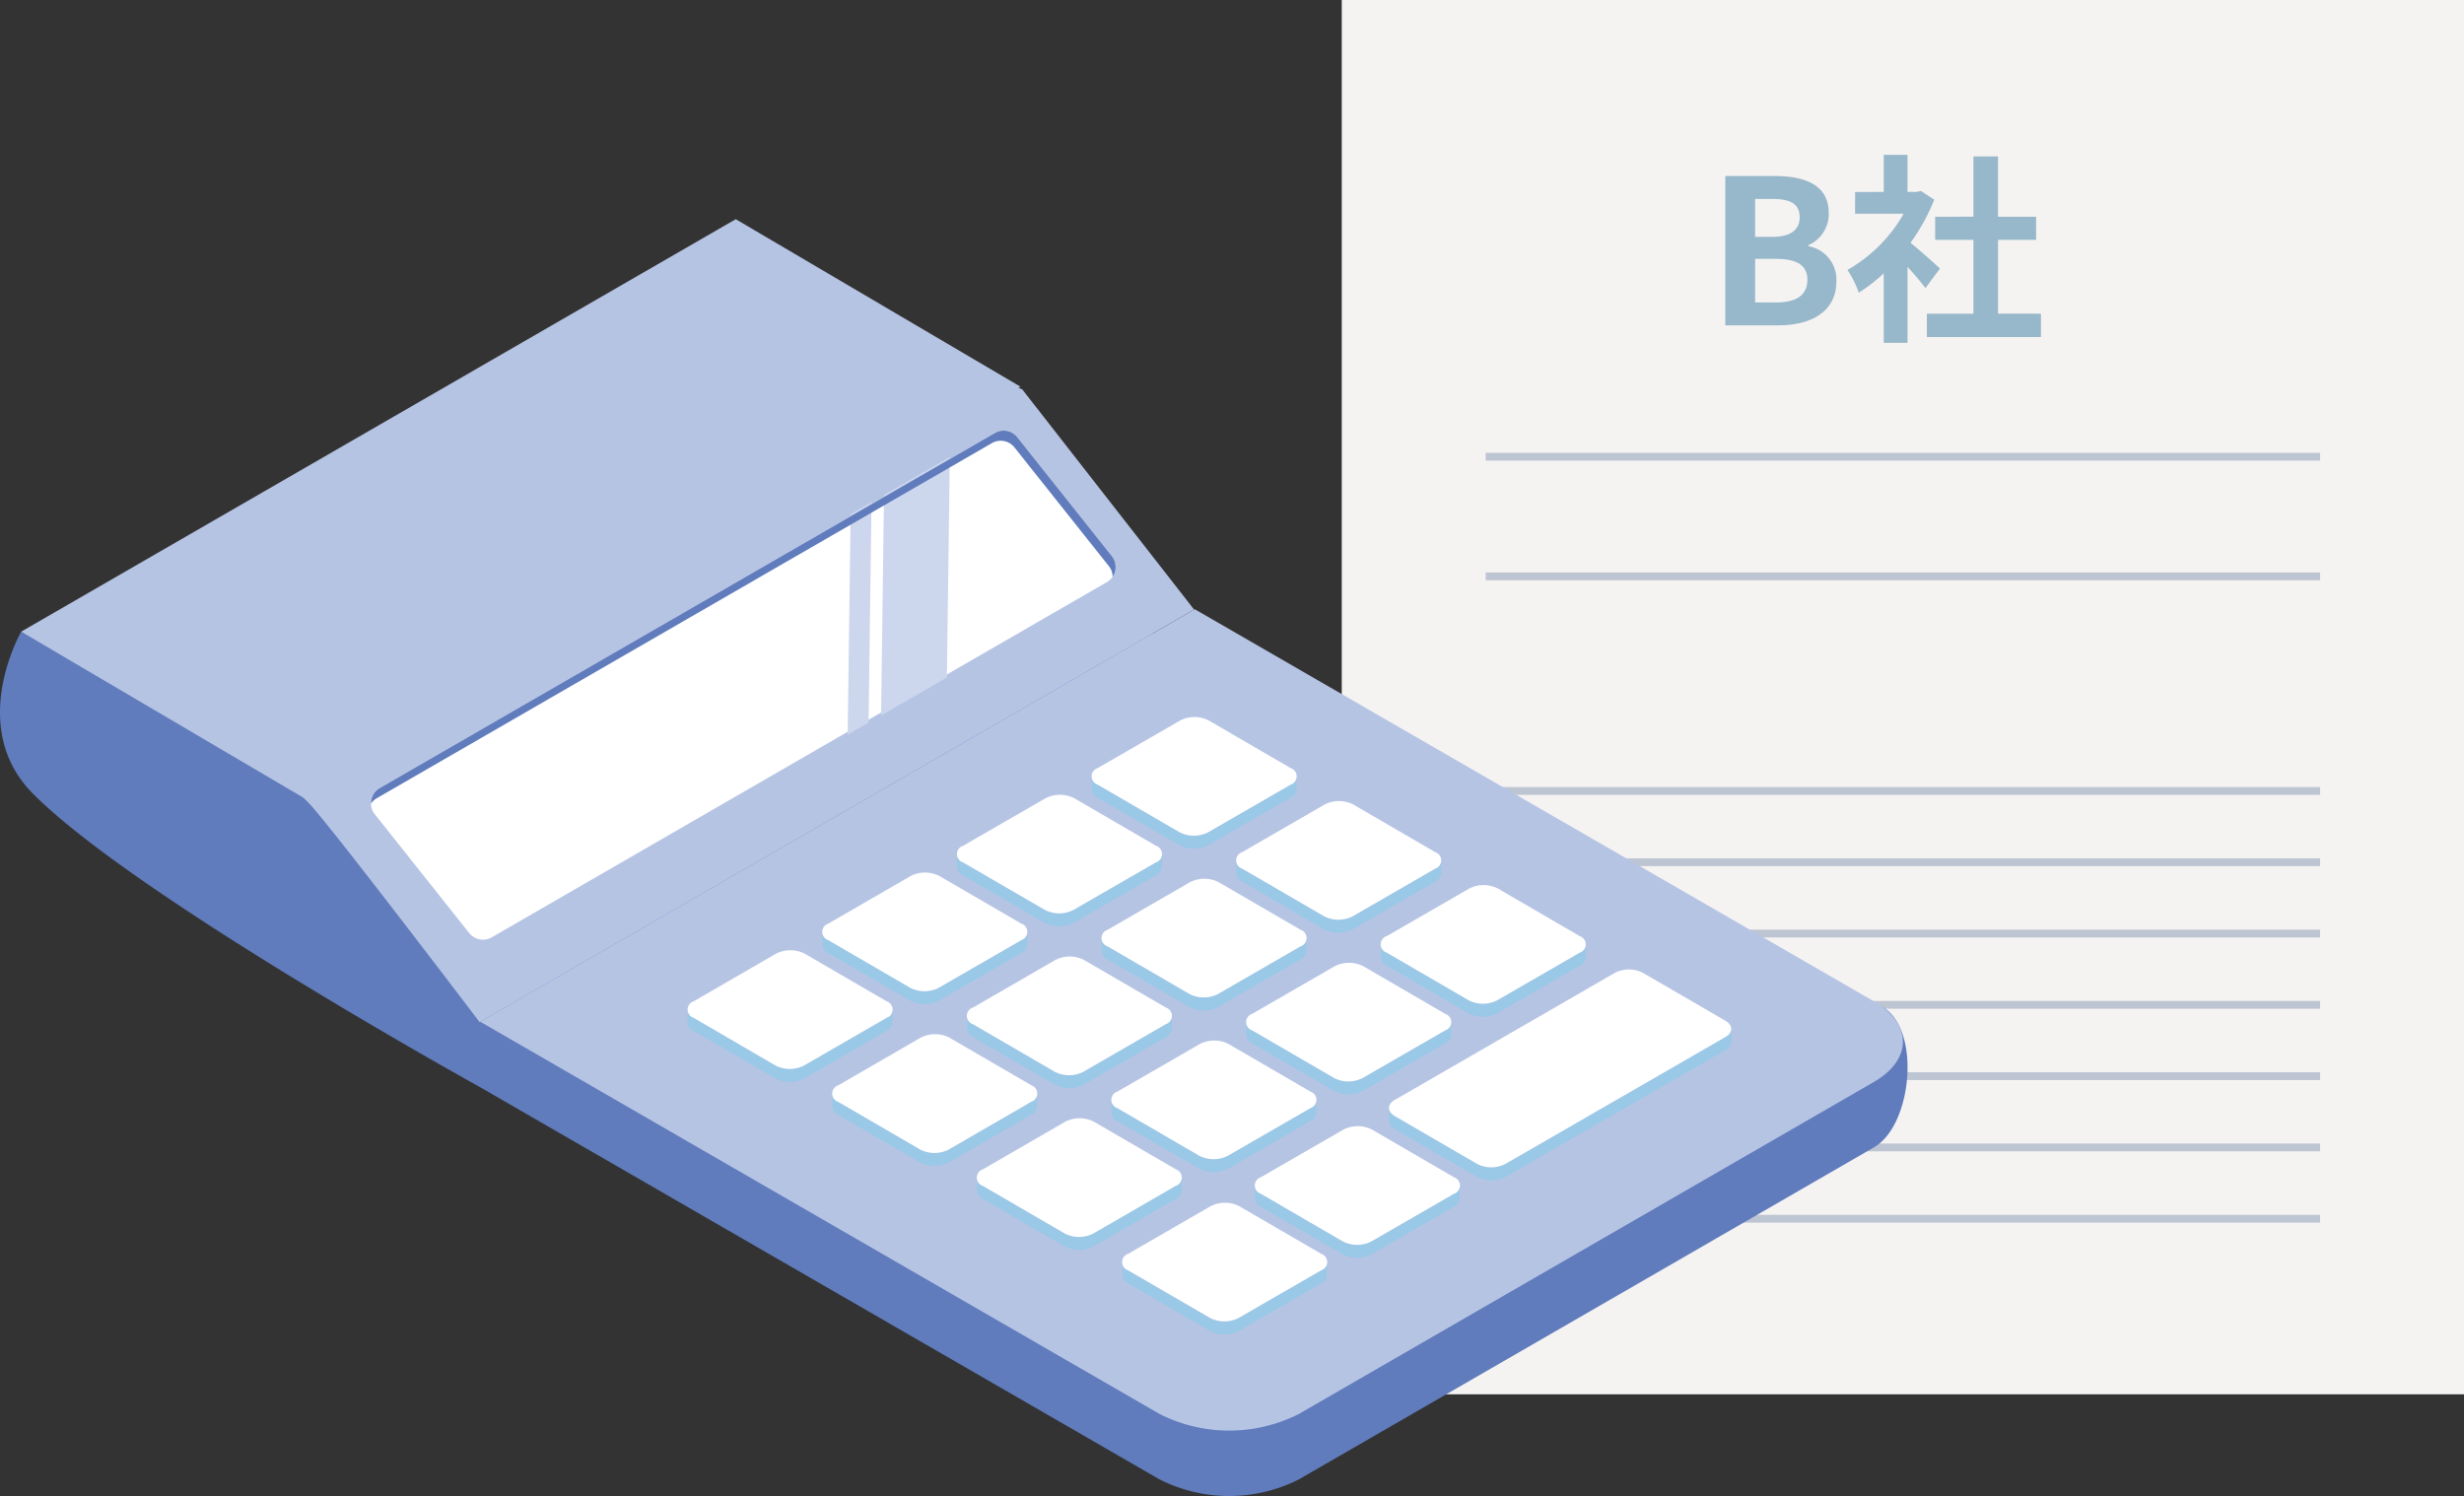 <svg xmlns="http://www.w3.org/2000/svg" xmlns:xlink="http://www.w3.org/1999/xlink" width="142.041" height="86.248" viewBox="0 0 142.041 86.248"><rect x="0" y="0" width="142.041" height="86.248" fill="#333333" stroke="none"/><defs><clipPath id="a"><rect width="142.041" height="86.248" fill="none"/></clipPath></defs><rect width="64.693" height="80.385" transform="translate(77.348)" fill="#f5f3f2"/><path d="M48.1.1H0V-.35H48.1Z" transform="translate(85.645 26.457)" fill="#bec5d2"/><path d="M48.1.1H0V-.35H48.1Z" transform="translate(85.645 33.354)" fill="#bec5d2"/><path d="M48.1.1H0V-.35H48.1Z" transform="translate(85.645 45.724)" fill="#bec5d2"/><path d="M48.1.1H0V-.35H48.1Z" transform="translate(85.645 49.834)" fill="#bec5d2"/><path d="M48.1.1H0V-.35H48.1Z" transform="translate(85.645 53.945)" fill="#bec5d2"/><path d="M48.1.1H0V-.35H48.1Z" transform="translate(85.645 58.055)" fill="#bec5d2"/><path d="M48.1.1H0V-.35H48.1Z" transform="translate(85.645 62.166)" fill="#bec5d2"/><path d="M48.1.1H0V-.35H48.1Z" transform="translate(85.645 66.276)" fill="#bec5d2"/><path d="M48.1.1H0V-.35H48.1Z" transform="translate(85.645 70.387)" fill="#bec5d2"/><path d="M1.638-5.4H4.706C6.6-5.4,8.041-6.2,8.041-7.93A1.955,1.955,0,0,0,6.427-9.964v-.058A1.951,1.951,0,0,0,7.6-11.881c0-1.6-1.348-2.127-3.114-2.127H1.638Zm1.719-5.1v-2.185H4.38c1.033,0,1.546.3,1.546,1.057,0,.684-.476,1.127-1.569,1.127Zm0,3.777V-9.232h1.2c1.185,0,1.813.36,1.813,1.2,0,.895-.639,1.313-1.813,1.313ZM14.014-8.674c-.244-.232-1.139-1.033-1.7-1.485a11.279,11.279,0,0,0,1.369-2.489l-.775-.5-.244.058h-.523v-2.138H10.772v2.138H9.122v1.255h2.8A8.68,8.68,0,0,1,8.68-8.593,5.538,5.538,0,0,1,9.331-7.28,9.619,9.619,0,0,0,10.772-8.4v4.009h1.371V-8.767c.4.43.79.895,1.033,1.22Zm3.347,2.6v-4.253h2.195v-1.335H17.36v-3.475H15.945v3.475H13.737v1.336h2.208V-6.07H13.258v1.347h6.577V-6.071Z" transform="translate(97.819 24.156)" fill="#97b7ca"/><g clip-path="url(#a)"><path d="M21.606,30.55,57.768,20.505a5.24,5.24,0,0,1,4.746,0l6.359,6.12,39.653,19.16c2.221,1.283,1.724,6.81-.5,8.091L74.881,73.013a8.888,8.888,0,0,1-8.044,0L27.682,50.408S7.724,39.378,1.886,33.47c-3.813-3.853-.664-9.327-.664-9.327s19.074,7.16,20.384,6.4" transform="translate(0 12.273)" fill="#607cbd"/><path d="M64.335,68.131,97.483,48.99c2.221-1.283,2.221-3.362,0-4.643L58.328,21.74,17.14,45.521l39.152,22.61a8.884,8.884,0,0,0,8.043,0" transform="translate(10.546 13.383)" fill="#b6c4e4"/><path d="M39.293,28.18l4.728,2.748a1.821,1.821,0,0,0,1.645,0l4.758-2.748a.581.581,0,0,0,.343-.478v.753a.573.573,0,0,1-.343.476l-4.758,2.748a1.808,1.808,0,0,1-1.643,0l-4.728-2.748a.576.576,0,0,1-.338-.472v-.753a.581.581,0,0,0,.338.473" transform="translate(23.979 17.054)" fill="#9ac8e7"/><path d="M39.3,28.531a.5.5,0,0,0-.005.952l4.728,2.748a1.808,1.808,0,0,0,1.643,0l4.759-2.748a.5.5,0,0,0,0-.95L45.7,25.785a1.812,1.812,0,0,0-1.643,0Z" transform="translate(23.979 15.751)" fill="#fff"/><path d="M34.489,30.955,39.217,33.7a1.808,1.808,0,0,0,1.642,0l4.758-2.746a.576.576,0,0,0,.343-.48l0,.751a.581.581,0,0,1-.343.48l-4.761,2.748a1.808,1.808,0,0,1-1.642,0l-4.727-2.75a.581.581,0,0,1-.338-.473l-.005-.751a.581.581,0,0,0,.341.473" transform="translate(21.021 18.761)" fill="#9ac8e7"/><path d="M34.491,31.306a.5.5,0,0,0,0,.952L39.217,35a1.8,1.8,0,0,0,1.64,0l4.758-2.744a.5.5,0,0,0,.006-.952L40.9,28.558a1.817,1.817,0,0,0-1.643,0Z" transform="translate(21.021 17.459)" fill="#fff"/><path d="M44.451,31.179l4.727,2.75a1.821,1.821,0,0,0,1.645,0l4.758-2.748a.581.581,0,0,0,.343-.478v.753a.573.573,0,0,1-.343.476l-4.758,2.748a1.808,1.808,0,0,1-1.643,0l-4.727-2.752a.573.573,0,0,1-.338-.472V30.7a.581.581,0,0,0,.338.473" transform="translate(27.154 18.899)" fill="#9ac8e7"/><path d="M44.456,31.529a.5.5,0,0,0-.005.952l4.727,2.748a1.808,1.808,0,0,0,1.643,0l4.759-2.748a.5.5,0,0,0,0-.95l-4.727-2.748a1.812,1.812,0,0,0-1.643,0Z" transform="translate(27.155 17.597)" fill="#fff"/><path d="M39.646,33.953,44.372,36.7a1.812,1.812,0,0,0,1.643,0l4.758-2.746a.581.581,0,0,0,.343-.48l0,.751a.581.581,0,0,1-.344.48l-4.76,2.748a1.808,1.808,0,0,1-1.642,0l-4.729-2.748a.581.581,0,0,1-.338-.473l0-.751a.581.581,0,0,0,.34.473" transform="translate(24.198 20.607)" fill="#9ac8e7"/><path d="M39.649,34.3a.5.5,0,0,0,0,.952L44.373,38a1.8,1.8,0,0,0,1.642,0l4.759-2.748a.5.5,0,0,0,.005-.952l-4.727-2.748a1.821,1.821,0,0,0-1.645,0Z" transform="translate(24.197 19.306)" fill="#fff"/><path d="M49.611,34.178l4.727,2.75a1.812,1.812,0,0,0,1.643,0l4.758-2.748a.581.581,0,0,0,.343-.478v.753a.581.581,0,0,1-.343.478l-4.758,2.746a1.808,1.808,0,0,1-1.642,0l-4.724-2.752a.573.573,0,0,1-.338-.472V33.7a.581.581,0,0,0,.338.473" transform="translate(30.328 20.742)" fill="#9ac8e7"/><path d="M49.612,34.527a.5.5,0,0,0-.005.952l4.727,2.748a1.808,1.808,0,0,0,1.642,0l4.759-2.746a.5.5,0,0,0,.005-.95l-4.727-2.748a1.812,1.812,0,0,0-1.643,0Z" transform="translate(30.331 19.441)" fill="#fff"/><path d="M44.8,36.951,49.532,39.7a1.808,1.808,0,0,0,1.64,0l4.759-2.748a.581.581,0,0,0,.343-.48l0,.751a.581.581,0,0,1-.344.48L51.175,40.45a1.808,1.808,0,0,1-1.64,0L44.806,37.7a.575.575,0,0,1-.338-.473l0-.751a.581.581,0,0,0,.34.473" transform="translate(27.372 22.452)" fill="#9ac8e7"/><path d="M44.813,37.3a.5.5,0,0,0,0,.952L49.54,41a1.808,1.808,0,0,0,1.64,0l4.759-2.746a.5.5,0,0,0,.006-.952l-4.727-2.748a1.821,1.821,0,0,0-1.645,0Z" transform="translate(27.37 21.15)" fill="#fff"/><path d="M49.91,41.75,54.637,44.5a1.784,1.784,0,0,0,1.617.015l12.714-7.342a.547.547,0,0,0,.323-.452v.751a.549.549,0,0,1-.323.456L56.255,45.266a1.781,1.781,0,0,1-1.614-.016L49.91,42.5a.591.591,0,0,1-.346-.478v-.753a.589.589,0,0,0,.346.48" transform="translate(30.51 22.602)" fill="#9ac8e7"/><path d="M49.886,42.121c-.44.254-.43.674.023.935L54.636,45.8a1.781,1.781,0,0,0,1.614.016L68.968,38.48c.44-.254.428-.672-.025-.935L64.216,34.8A1.781,1.781,0,0,0,62.6,34.78Z" transform="translate(30.51 21.297)" fill="#fff"/><path d="M29.683,33.73l4.727,2.748a1.821,1.821,0,0,0,1.645,0l4.758-2.748a.581.581,0,0,0,.344-.48V34a.581.581,0,0,1-.344.478l-4.758,2.748a1.808,1.808,0,0,1-1.643,0l-4.727-2.748a.573.573,0,0,1-.338-.472v-.753a.581.581,0,0,0,.338.473" transform="translate(18.063 20.469)" fill="#9ac8e7"/><path d="M29.687,34.083a.5.5,0,0,0-.005.952l4.727,2.748a1.808,1.808,0,0,0,1.643,0l4.759-2.748a.5.5,0,0,0,0-.952l-4.727-2.748a1.821,1.821,0,0,0-1.645,0Z" transform="translate(18.063 19.165)" fill="#fff"/><path d="M34.841,36.728l4.727,2.748a1.821,1.821,0,0,0,1.645,0l4.758-2.748a.581.581,0,0,0,.344-.48V37a.581.581,0,0,1-.344.478l-4.755,2.748a1.808,1.808,0,0,1-1.643,0l-4.729-2.748a.573.573,0,0,1-.338-.472v-.753a.581.581,0,0,0,.338.473" transform="translate(21.238 22.315)" fill="#9ac8e7"/><path d="M34.845,37.077a.5.5,0,0,0-.005.952l4.727,2.748a1.808,1.808,0,0,0,1.643,0l4.759-2.748a.5.5,0,0,0,.005-.952l-4.727-2.748a1.821,1.821,0,0,0-1.645,0Z" transform="translate(21.239 21.013)" fill="#fff"/><path d="M40,39.727l4.727,2.748a1.812,1.812,0,0,0,1.643,0l4.758-2.748a.581.581,0,0,0,.343-.48l0,.753a.585.585,0,0,1-.344.48l-4.758,2.746a1.808,1.808,0,0,1-1.642,0L40,40.477a.573.573,0,0,1-.338-.472v-.753a.581.581,0,0,0,.338.473" transform="translate(24.414 24.158)" fill="#9ac8e7"/><path d="M40,40.075a.5.5,0,0,0-.005.952l4.727,2.748a1.808,1.808,0,0,0,1.642,0l4.759-2.746a.5.5,0,0,0,.006-.952l-4.727-2.748a1.821,1.821,0,0,0-1.645,0Z" transform="translate(24.415 22.857)" fill="#fff"/><path d="M45.115,42.781l4.726,2.748a1.821,1.821,0,0,0,1.645,0l4.756-2.746a.581.581,0,0,0,.343-.48l0,.751a.581.581,0,0,1-.344.48L51.488,46.28a1.808,1.808,0,0,1-1.643,0l-4.73-2.749a.573.573,0,0,1-.338-.472v-.753a.581.581,0,0,0,.338.473" transform="translate(27.564 26.041)" fill="#9ac8e7"/><path d="M45.12,43.131a.5.5,0,0,0,0,.952l4.727,2.748a1.808,1.808,0,0,0,1.643,0l4.758-2.746a.5.5,0,0,0,.005-.952l-4.727-2.748a1.808,1.808,0,0,0-1.645,0Z" transform="translate(27.564 24.739)" fill="#fff"/><path d="M24.877,36.5,29.6,39.252a1.817,1.817,0,0,0,1.643,0l4.758-2.746a.581.581,0,0,0,.343-.48l0,.751a.581.581,0,0,1-.344.48l-4.758,2.748a1.808,1.808,0,0,1-1.642,0l-4.729-2.748a.575.575,0,0,1-.338-.472v-.753a.581.581,0,0,0,.338.473" transform="translate(15.105 22.177)" fill="#9ac8e7"/><path d="M24.88,36.853a.5.5,0,0,0,0,.952L29.6,40.553a1.808,1.808,0,0,0,1.642,0l4.759-2.748a.5.5,0,0,0,.005-.952l-4.727-2.748a1.821,1.821,0,0,0-1.645,0Z" transform="translate(15.106 20.875)" fill="#fff"/><path d="M30.036,39.5l4.727,2.748a1.817,1.817,0,0,0,1.643,0L41.164,39.5a.581.581,0,0,0,.343-.48l0,.751a.581.581,0,0,1-.344.48L36.408,43a1.808,1.808,0,0,1-1.642,0l-4.729-2.748a.575.575,0,0,1-.338-.471V39.03a.581.581,0,0,0,.338.473" transform="translate(18.281 24.022)" fill="#9ac8e7"/><path d="M30.039,39.852a.5.5,0,0,0,0,.952l4.727,2.749a1.808,1.808,0,0,0,1.642,0L41.164,40.8a.5.5,0,0,0,.005-.952L36.442,37.1a1.821,1.821,0,0,0-1.645,0Z" transform="translate(18.282 22.72)" fill="#fff"/><path d="M35.194,42.5l4.726,2.748a1.808,1.808,0,0,0,1.64,0L46.319,42.5a.581.581,0,0,0,.343-.48l0,.751a.581.581,0,0,1-.344.48L41.563,46a1.808,1.808,0,0,1-1.64,0L35.195,43.25a.575.575,0,0,1-.338-.472v-.753a.581.581,0,0,0,.338.473" transform="translate(21.456 25.867)" fill="#9ac8e7"/><path d="M35.2,42.85a.5.5,0,0,0,0,.952l4.726,2.747a1.808,1.808,0,0,0,1.64,0L46.319,43.8a.5.5,0,0,0,.006-.952L41.6,40.1a1.821,1.821,0,0,0-1.645,0Z" transform="translate(21.457 24.566)" fill="#fff"/><path d="M40.381,45.514l4.727,2.748a1.817,1.817,0,0,0,1.643,0l4.758-2.746a.581.581,0,0,0,.343-.48v.751a.581.581,0,0,1-.344.48l-4.755,2.748a1.808,1.808,0,0,1-1.642,0l-4.729-2.748a.575.575,0,0,1-.338-.472v-.753a.581.581,0,0,0,.338.473" transform="translate(24.649 27.724)" fill="#9ac8e7"/><path d="M40.386,45.863a.5.5,0,0,0-.005.952l4.729,2.746a1.808,1.808,0,0,0,1.64,0l4.757-2.746a.5.5,0,0,0,.006-.952l-4.729-2.748a1.817,1.817,0,0,0-1.643,0Z" transform="translate(24.65 26.422)" fill="#fff"/><path d="M17.167,41.256,37.761,29.365,58.355,17.474,41.949,7.821.756,31.6Z" transform="translate(0.465 4.816)" fill="#b6c4e4"/><path d="M52.657,17.065,39.337,8.926,3.312,29.725l13.319,8.141Z" transform="translate(2.039 5.496)" fill="#b6c4e4"/><path d="M21.219,50.584,62.407,26.8l-9.9-12.686a5.25,5.25,0,0,0-4.746,0L11.319,35.158c-1.311.758-1.018,1.761,0,2.742s9.9,12.684,9.9,12.684" transform="translate(6.428 8.342)" fill="#b6c4e4"/><path d="M55.941,22.6,50.5,15.75a1.011,1.011,0,0,0-1.3-.247L13.742,35.974a1.012,1.012,0,0,0-.286,1.505L18.9,44.33a1.011,1.011,0,0,0,1.3.247L55.655,24.1a1.012,1.012,0,0,0,.286-1.505" transform="translate(8.148 9.461)" fill="#fff"/><path d="M31.438,31.209l3.795-2.187L35.4,16.31,31.607,18.5Z" transform="translate(19.352 10.038)" fill="#ccd6ed"/><path d="M30.246,31.327l1.205-.7.17-12.711-1.205.7Z" transform="translate(18.619 11.032)" fill="#ccd6ed"/><path d="M13.238,36.872a1,1,0,0,1,.336-.316l35.457-20.47a1.008,1.008,0,0,1,1.3.247l5.446,6.85a.99.99,0,0,1,.216.606,1.011,1.011,0,0,0-.05-1.189l-5.444-6.85a1.008,1.008,0,0,0-1.3-.245L13.742,35.973a1,1,0,0,0-.5.9" transform="translate(8.149 9.461)" fill="#607cbd"/></g></svg>